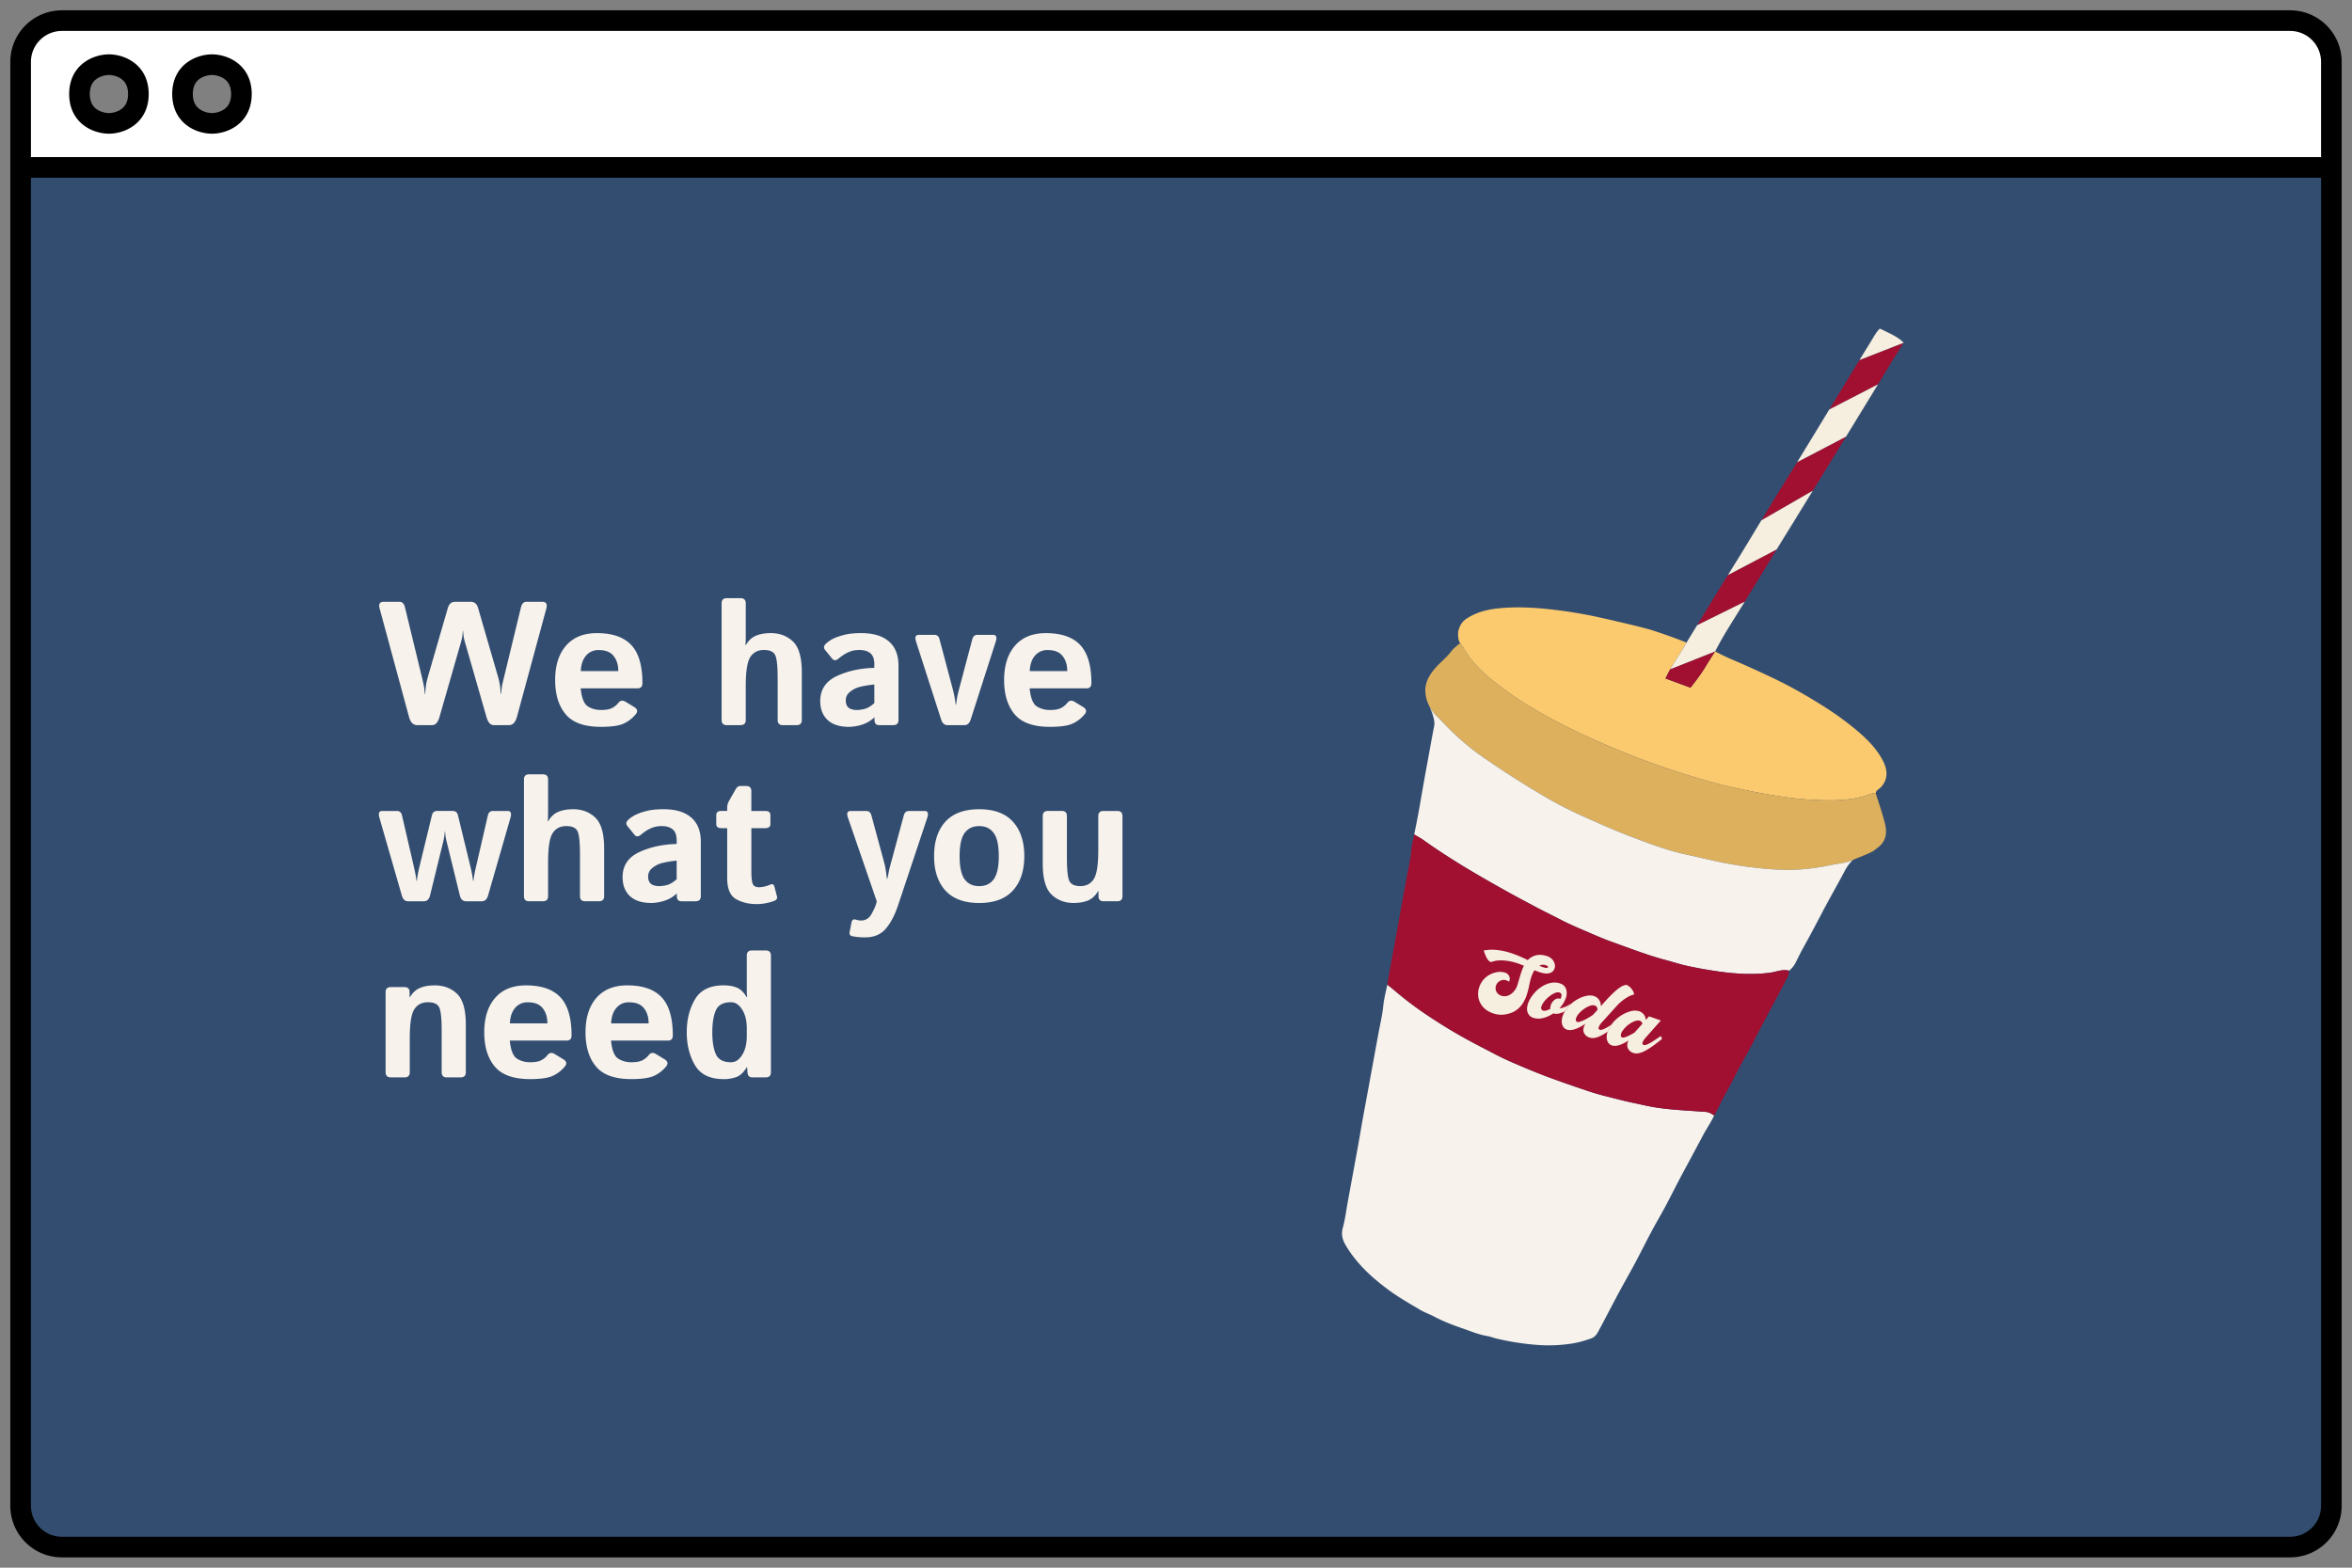<svg xmlns="http://www.w3.org/2000/svg" width="114" height="76" fill="none"><rect width="100%" height="100%" fill="#808080" stroke="none"/><path fill="#334D71" d="M113 8.115H1V73a2 2 0 0 0 2 2h108a2 2 0 0 0 2-2V8.115Z"/><path fill="#fff" fill-rule="evenodd" d="M113 3a2 2 0 0 0-2-2H3a2 2 0 0 0-2 2v5.115h112V3ZM3.853 4.558c0-1.139.952-1.423 1.427-1.423.476 0 1.427.284 1.427 1.423 0 1.138-.951 1.423-1.427 1.423-.475 0-1.427-.285-1.427-1.423Zm4.994 0c0-1.139.951-1.423 1.427-1.423.476 0 1.427.284 1.427 1.423 0 1.138-.952 1.423-1.427 1.423-.476 0-1.427-.285-1.427-1.423Z" clip-rule="evenodd"/><path stroke="#000" d="M113 8.115V3a2 2 0 0 0-2-2H3a2 2 0 0 0-2 2v5.115m112 0H1m112 0V73a2 2 0 0 1-2 2H3a2 2 0 0 1-2-2V8.115m4.28-4.98c-.475 0-1.427.284-1.427 1.423 0 1.138.952 1.423 1.427 1.423.476 0 1.427-.285 1.427-1.423 0-1.139-.951-1.423-1.427-1.423Zm4.994 0c-.476 0-1.427.284-1.427 1.423 0 1.138.951 1.423 1.427 1.423.476 0 1.427-.285 1.427-1.423 0-1.139-.952-1.423-1.427-1.423Z"/><path fill="#FCCA6E" d="M81.744 31.152s-.675-.275-1.483-.538c-.411-.146-1.27-.343-1.27-.343s-1.14-.272-1.71-.392a22.339 22.339 0 0 0-1.758-.294c-.898-.114-1.796-.18-2.703-.11-.534.042-1.05.135-1.527.392-.309.166-.511.312-.614.748 0 0-.045.383.097.568.18.233.342.549.53.784.464.58 1.038 1.037 1.63 1.472.85.624 1.761 1.153 2.695 1.637.641.333 1.3.636 1.962.928a40.76 40.76 0 0 0 3.732 1.422c.5.165 1.01.306 1.516.454.403.117.812.217 1.221.307a31.18 31.18 0 0 0 2.555.47 15.59 15.59 0 0 0 2.116.143c.665-.004 1.325-.07 1.953-.317.064-.025.235-.04.235-.04.003-.053.027-.095.075-.138.044-.04.098-.073.141-.115a.94.94 0 0 0 .295-.778c-.02-.23-.11-.435-.223-.635-.325-.577-.795-1.021-1.295-1.437a15.172 15.172 0 0 0-1.597-1.145 25.51 25.51 0 0 0-1.512-.884c-.403-.217-.816-.42-1.234-.612a49.53 49.53 0 0 0-1.696-.758c-.244-.102-.745-.36-.745-.36s-.333.52-.465.74c-.273.459-.727 1.017-.727 1.017l-1.213-.446s.158-.323.235-.452c.152-.255.308-.509.472-.757.164-.249.312-.53.312-.53Z"/><path fill="#DDB05D" d="M71.308 31.967c-.188-.236-.351-.551-.53-.785 0 0-.297.204-.439.4-.309.384-.568.553-.834.88-.278.34-.474.72-.408 1.19.028.204.06.327.177.573.23.4.272.377.655.785.72.766 1.39 1.317 2.186 1.858a46.17 46.17 0 0 0 2.893 1.83c.478.275.97.527 1.47.76.332.156.673.298 1.005.451.598.275 1.211.513 1.824.747.769.294 1.543.575 2.351.756.43.096.859.194 1.289.289.515.112 1.03.22 1.552.292.726.1 1.453.18 2.189.18a9.93 9.93 0 0 0 2.043-.233c.36-.075.729-.091 1.077-.249.307-.139.63-.245.93-.4.103-.054.19-.135.282-.205.42-.317.454-.742.334-1.197-.119-.449-.26-.893-.41-1.333a.312.312 0 0 1-.02-.113s-.172.014-.236.04c-.629.246-1.288.313-1.953.317a15.623 15.623 0 0 1-2.116-.144 30.443 30.443 0 0 1-2.555-.47c-.41-.09-.818-.189-1.22-.306-.507-.149-1.017-.29-1.518-.454a40.742 40.742 0 0 1-3.732-1.422 35.094 35.094 0 0 1-1.961-.928c-.934-.484-1.844-1.014-2.695-1.638-.593-.435-1.166-.89-1.63-1.471Z"/><path fill="#F7F3EC" d="M69.271 34.225s.324.647.24.987c-.103.519-.194 1.04-.29 1.561-.079.437-.16.875-.237 1.312-.075.419-.145.838-.22 1.257-.037.212-.08.423-.121.635l-.099.478s.327.183.423.252c1.326.95 2.7 1.744 4.125 2.539.444.247.893.482 1.34.721.401.215.812.41 1.215.62.371.194.758.36 1.143.526l.018.008c.46.198.921.401 1.394.569.83.295 1.65.617 2.504.844.361.096.717.214 1.082.293.477.103.959.191 1.442.26.848.123 1.698.18 2.557.07.302-.039.596-.183.911-.102 0 0 .056-.016.072-.035.076-.088.162-.172.218-.272.141-.257.26-.526.403-.781.314-.56.612-1.126.91-1.694l.053-.102c.331-.632.689-1.25 1.023-1.88.063-.118.184-.365.429-.6-.349.157-.718.173-1.078.249a9.923 9.923 0 0 1-2.043.232c-.735 0-1.462-.08-2.188-.179a20.05 20.05 0 0 1-1.552-.293c-.43-.094-.86-.192-1.29-.288-.807-.181-1.582-.463-2.35-.756a29.728 29.728 0 0 1-1.824-.747c-.333-.153-.673-.295-1.005-.45a19.64 19.64 0 0 1-1.47-.761 46.154 46.154 0 0 1-2.893-1.83 12.459 12.459 0 0 1-2.187-1.859c-.383-.407-.425-.385-.655-.784Zm-2.029 13.51c-.035.214-.155.627-.194 1.022-.043.44-.15.875-.23 1.313l-.245 1.33-.285 1.562c-.082.444-.165.887-.245 1.33-.075.42-.144.839-.22 1.258-.079.443-.162.887-.243 1.33l-.245 1.33c-.082.444-.135.895-.253 1.328-.114.42.065.723.274 1.042.531.81 1.238 1.438 2.013 2.002.466.34.967.62 1.459.914.215.13.458.21.68.328.458.243.942.425 1.428.592.37.127.733.284 1.126.348.163.027.32.092.485.131.58.139 1.166.232 1.76.288a7.43 7.43 0 0 0 1.9-.052c.32-.051.624-.142.927-.25.176-.064.267-.207.345-.353.337-.627.662-1.26.998-1.887.26-.484.535-.96.793-1.445.264-.495.512-.998.776-1.492.216-.405.45-.8.667-1.204.222-.413.43-.834.648-1.25.216-.41.438-.817.657-1.226l.052-.098c.165-.307.33-.614.492-.922.134-.253.405-.658.52-.926 0 0-.192-.15-.377-.171-.748-.06-1.581-.09-2.364-.204-.402-.059-.801-.158-1.2-.241-.464-.098-.919-.224-1.377-.336a10.851 10.851 0 0 1-.869-.26 59.736 59.736 0 0 1-1.874-.657 34.334 34.334 0 0 1-1.503-.61 14.751 14.751 0 0 1-1.07-.5c-.45-.236-.902-.465-1.347-.71a25.754 25.754 0 0 1-2.05-1.258 16.989 16.989 0 0 1-1.496-1.145 18.359 18.359 0 0 0-.313-.251Z"/><path fill="#A10F31" d="M68.544 40.455c-.08.403-.117.498-.16.93-.034.364-.124.722-.19 1.082l-.245 1.33c-.078.431-.153.863-.232 1.294-.08.443-.163.886-.244 1.33l-.017.092c-.067.37-.145.792-.214 1.222 0 0 .239.188.313.251.478.409.975.792 1.496 1.145.665.45 1.346.871 2.05 1.258.445.245.898.474 1.347.71.348.183.708.345 1.07.5.497.213.997.42 1.503.61.62.23 1.246.447 1.874.658.286.096.577.187.87.259.457.113.912.238 1.375.336.4.083.799.182 1.201.24.783.115 1.616.145 2.364.205.184.022.377.171.377.171a4.47 4.47 0 0 0 .261-.493l.013-.026c.112-.237.241-.463.367-.692.224-.405.425-.823.644-1.23.222-.416.467-.82.677-1.241.166-.333.347-.658.518-.988.178-.342.363-.68.543-1.02l.024-.046c.179-.336.357-.673.532-1.01a.446.446 0 0 0 .037-.277c-.315-.08-.61.063-.91.102-.86.11-1.71.054-2.558-.07a20.735 20.735 0 0 1-1.442-.26c-.365-.08-.72-.197-1.082-.293-.853-.227-1.674-.549-2.504-.844-.473-.168-.933-.371-1.394-.57l-.018-.007c-.385-.166-.772-.332-1.143-.526-.403-.21-.814-.405-1.215-.62-.447-.24-.896-.474-1.34-.721-1.425-.795-2.799-1.59-4.125-2.54-.096-.068-.423-.25-.423-.25ZM80.96 32.44c-.077.129-.234.452-.234.452l1.212.446s.454-.558.727-1.017c.132-.22.465-.74.465-.74l-2.17.86Zm3.606-3.27c.519-.844 1.033-1.69 1.55-2.535l-2.362 1.244-.025.039c-.23.369-.458.737-.685 1.107l-.785 1.285 2.307-1.14Zm4.049-6.602.863-1.4-2.372 1.24c-.355.573-.713 1.144-1.065 1.72-.224.366-.446.733-.668 1.101l2.492-1.436.035-.059a1731 1731 0 0 1 .715-1.166Zm3.403-5.556c.085-.13.153-.256.254-.395l-2.143.838a531.43 531.43 0 0 0-1.464 2.4l2.363-1.222c.33-.54.647-1.09.99-1.62Z"/><path fill="#F6EEDF" d="M91.096 15.947c-.178.184-.288.403-.418.613-.184.298-.368.596-.55.894l2.143-.838c-.282-.294-.707-.463-1.062-.643-.115-.058-.113-.026-.113-.026Zm-1.62 5.22c.518-.845 1.034-1.69 1.55-2.535l-2.364 1.222c-.414.683-.828 1.366-1.245 2.046l-.312.507 2.371-1.24Zm-3.362 5.468c.318-.519.639-1.035.957-1.553l.792-1.291-2.492 1.436c-.317.524-.633 1.049-.952 1.571-.22.361-.444.72-.668 1.08l2.363-1.243Zm-4.37 4.517s-.148.282-.312.53c-.164.249-.32.503-.472.759l2.17-.86s.288-.545.445-.808c.322-.539.662-1.068.991-1.603l-2.307 1.14c-.28.46-.515.842-.515.842Zm-2.297 17.869.014.005a.48.48 0 0 1 .235.186.442.442 0 0 1 .074.232 3.735 3.735 0 0 0 .157-.173l.572.2v.003c-.467.526-.722.815-.767.868a.677.677 0 0 0-.111.175l-.004.011c-.018.05-.011.087.02.114a.133.133 0 0 0 .027.018c.073.026.222-.033.445-.175.087-.054.213-.138.378-.252h.002a.15.15 0 0 1 .056.095.17.17 0 0 1-.001.05 11.8 11.8 0 0 1-.432.33c-.096.07-.213.145-.352.223-.24.131-.44.17-.597.114a.436.436 0 0 1-.251-.204.402.402 0 0 1-.01-.325.647.647 0 0 1 .027-.07c-.348.223-.617.3-.808.233-.131-.046-.21-.15-.24-.31a.752.752 0 0 1 .04-.355c.034-.065.108-.217.175-.333.012-.018.026-.036.04-.054a1.728 1.728 0 0 1 .4-.371 1.631 1.631 0 0 1 .499-.232.745.745 0 0 1 .412-.003Zm-.87 1.08-.001.003c-.027.077-.02.137.021.181a.163.163 0 0 0 .021.01c.088.03.285-.046.594-.23a.16.16 0 0 0 .044-.042c.009-.008.125-.139.35-.393-.017-.074-.057-.121-.118-.143h-.002c-.109-.039-.26.002-.456.12a1.33 1.33 0 0 0-.409.402.474.474 0 0 0-.044.091Z"/><path fill="#F6EEDF" d="M78.834 47.744a.64.64 0 0 1 .267.22c.067.095.1.18.1.254-.136.017-.31.104-.522.26-.119.092-.21.173-.273.242-.037.038-.287.315-.753.831a.805.805 0 0 0-.158.227l-.003.01-.004.012c-.014.04-.008.074.018.101a.08.08 0 0 0 .034.022c.081.029.256-.045.525-.221a1.75 1.75 0 0 0 .033-.02l-.175.333a2.943 2.943 0 0 1-.242.15 1.946 1.946 0 0 1-.212.102c-.165.064-.31.074-.432.031a.425.425 0 0 1-.281-.27.432.432 0 0 1 .015-.245l.005-.015v-.007a.936.936 0 0 1 .066-.129c-.39.261-.69.355-.899.282-.133-.047-.213-.152-.241-.316a.737.737 0 0 1 .039-.342l.012-.034a.995.995 0 0 1 .091-.19 1.658 1.658 0 0 1 .648-.604 1.375 1.375 0 0 1 .39-.147.731.731 0 0 1 .384.007l.007.003a.48.48 0 0 1 .317.47l-.003.019a4.87 4.87 0 0 0 .171-.19c.328-.363.582-.604.764-.72a.638.638 0 0 1 .312-.126Zm-2.438 1.602-.002.004c-.026.075-.018.135.025.18a.104.104 0 0 0 .016.007l.007.003c.071.025.224-.025.459-.15.127-.072.228-.134.302-.186a4.597 4.597 0 0 0 .226-.25.321.321 0 0 0-.011-.09.184.184 0 0 0-.114-.116c-.12-.042-.288.007-.505.149a1.443 1.443 0 0 0-.241.206.737.737 0 0 0-.162.243Z"/><path fill="#F6EEDF" d="M75.629 47.68c.143.05.238.146.285.287a.68.68 0 0 1-.024.433 1.376 1.376 0 0 1-.303.476h.002c.057.007.147-.014.27-.063a1.07 1.07 0 0 0 .233-.13.15.15 0 0 1 .02.018l-.147.159-.123.171-.033.016c-.216.1-.386.128-.512.084l-.005-.004a1.732 1.732 0 0 1-.237.133 1.264 1.264 0 0 1-.225.083.846.846 0 0 1-.504.003.43.43 0 0 1-.31-.404.835.835 0 0 1 .053-.312c.06-.17.168-.342.325-.517a1.597 1.597 0 0 1 .487-.367c.266-.125.516-.147.748-.066Zm-.91 1.086-.003.01-.004.011c-.023.065-.018.12.015.165.015.018.032.03.052.037l.009.003c.07.025.172.005.308-.06a1.58 1.58 0 0 0 .046-.024.526.526 0 0 1 .237-.457.266.266 0 0 1 .233-.032l.02.008a.541.541 0 0 0 .032-.072l.002-.006c.03-.084.026-.148-.011-.192a.162.162 0 0 0-.062-.038h-.002c-.096-.034-.228.003-.396.111-.102.071-.19.145-.262.222a1.022 1.022 0 0 0-.214.314Zm.271-2.413a.575.575 0 0 1 .34.296c.044.11.05.21.02.297l-.007.02a.337.337 0 0 1-.194.195.554.554 0 0 1-.29.027 1.386 1.386 0 0 1-.275-.071l-.008-.003a4.704 4.704 0 0 1-.2-.078c-.056.087-.106.19-.148.31-.04.115-.08.276-.121.485a3.452 3.452 0 0 1-.12.441c-.166.47-.453.76-.861.869-.265.075-.52.069-.766-.017-.31-.11-.524-.296-.641-.561a1.101 1.101 0 0 1-.053-.157 1.035 1.035 0 0 1 .037-.567 1.08 1.08 0 0 1 .792-.696.822.822 0 0 1 .46.01.338.338 0 0 1 .173.13.321.321 0 0 1 .025.288l-.006.02h-.003a.51.51 0 0 0-.113-.057l-.013-.005a.387.387 0 0 0-.303.017.411.411 0 0 0-.204.236.38.38 0 0 0 .019.294c.052.094.131.16.236.196a.51.51 0 0 0 .397-.037.809.809 0 0 0 .372-.447c.026-.073.084-.266.175-.58l.044-.13.01-.027a1.84 1.84 0 0 1 .099-.233l-.003-.003a12.052 12.052 0 0 0-.248-.095c-.386-.136-.74-.185-1.063-.15-.074.01-.152.029-.232.056-.228.084-.4-.55-.4-.55s.228-.033.353-.036c.332-.002.686.063 1.062.195.21.074.451.177.721.309v-.002a.797.797 0 0 1 .268-.186.815.815 0 0 1 .26-.065c.135-.006.265.013.392.058l.004.001.014.003Zm-.38.464h.002c.075.033.13.056.164.068.116.04.194.049.233.024.012-.006.02-.013.022-.02l.002-.007c.01-.026-.023-.054-.097-.086l-.022-.008a.382.382 0 0 0-.293.024l-.01.005Z"/><path fill="#F7F3EC" d="M18.402 29.509c-.061-.223.003-.334.192-.334h.774c.13 0 .218.092.263.275l.794 3.277c.059.24.096.403.113.492.02.086.036.227.05.421h.021a7.2 7.2 0 0 1 .042-.442c.014-.1.054-.265.121-.496l.932-3.218c.059-.206.176-.309.351-.309h.77c.175 0 .292.103.35.309l.933 3.218a3.8 3.8 0 0 1 .12.496c.015.1.029.248.043.442h.02c.015-.194.03-.335.047-.42.02-.09.058-.254.117-.493l.794-3.277c.044-.183.132-.275.263-.275h.773c.19 0 .254.111.193.334l-1.421 5.24c-.073.27-.204.405-.393.405h-.732c-.162 0-.28-.134-.355-.4l-1.003-3.494a3.683 3.683 0 0 1-.097-.367 7.34 7.34 0 0 1-.033-.321h-.008a7.18 7.18 0 0 1-.034.32 3.46 3.46 0 0 1-.096.368l-1.003 3.493c-.075.267-.194.4-.355.4h-.732c-.19 0-.32-.134-.393-.404l-1.42-5.24Zm8.506 3.456c0-.703.176-1.258.527-1.664.354-.405.853-.608 1.496-.608.747 0 1.302.191 1.664.575.362.384.543 1 .543 1.851 0 .167-.078.25-.234.25h-2.759c.045.462.16.752.343.872.184.12.397.179.64.179.231 0 .408-.03.53-.092a.904.904 0 0 0 .31-.25c.095-.122.212-.142.351-.058l.418.254c.165.1.188.22.071.358-.17.203-.37.355-.598.455-.228.1-.589.15-1.082.15-.8 0-1.37-.203-1.71-.609-.34-.405-.51-.96-.51-1.663Zm1.242-.43h1.818c0-.3-.075-.544-.226-.733-.15-.192-.39-.288-.719-.288a.77.77 0 0 0-.622.275c-.154.18-.237.43-.251.746Zm7.076 2.619c-.167 0-.25-.084-.25-.25V29.25c0-.167.083-.25.25-.25h.67c.166 0 .25.083.25.25v1.684c0 .112-.006.223-.017.334h.025c.128-.22.291-.37.49-.45.197-.084.435-.125.714-.125.435 0 .794.136 1.079.408.284.273.426.77.426 1.493v2.31c0 .166-.084.25-.25.25h-.67c-.167 0-.25-.084-.25-.25v-2.01c0-.606-.042-.988-.126-1.146-.084-.159-.263-.238-.54-.238-.292 0-.512.114-.66.342-.147.225-.221.695-.221 1.409v1.642c0 .167-.084.25-.25.25h-.67Zm4.531-1.168c0-.556.267-.959.799-1.209.532-.25 1.14-.383 1.822-.4v-.167c0-.256-.064-.436-.192-.542-.128-.105-.307-.158-.535-.158-.162 0-.305.023-.43.07-.123.045-.23.098-.322.16-.09.058-.17.117-.243.178-.128.112-.234.117-.318.017l-.346-.425c-.087-.106-.066-.214.062-.325a1.56 1.56 0 0 1 .339-.226c.13-.063.303-.123.518-.179.215-.058.493-.087.836-.087.58 0 1.024.133 1.333.4.313.267.469.66.469 1.18v2.63c0 .167-.084.25-.251.25h-.686c-.15 0-.225-.083-.225-.25v-.124h-.009a1.517 1.517 0 0 1-.593.35 2.108 2.108 0 0 1-.631.108c-.458 0-.805-.111-1.041-.334-.237-.225-.356-.53-.356-.917Zm1.238-.025c0 .098.02.182.058.255.04.07.1.12.184.154a.75.75 0 0 0 .28.05c.142 0 .28-.02.414-.059.134-.038.283-.13.447-.275v-.904c-.468.052-.781.12-.94.204-.16.083-.273.17-.343.258a.512.512 0 0 0-.1.317Zm3.406-2.86c-.07-.217-.023-.325.138-.325h.748c.131 0 .215.07.251.213l.648 2.443c.036.136.066.27.088.404.025.134.04.242.046.325h.025c.005-.083.02-.191.042-.325a5.69 5.69 0 0 1 .092-.404l.648-2.443c.036-.142.12-.213.25-.213h.749c.161 0 .207.108.138.325l-1.213 3.773c-.058.187-.16.28-.305.28h-.827c-.145 0-.247-.093-.305-.28L44.4 31.101Zm4.268 1.864c0-.703.176-1.258.527-1.664.354-.405.852-.608 1.496-.608.747 0 1.301.191 1.664.575.362.384.543 1 .543 1.851 0 .167-.078.25-.234.25h-2.759c.045.462.16.752.343.872.184.12.397.179.64.179.23 0 .408-.03.53-.092a.904.904 0 0 0 .31-.25c.095-.122.212-.142.35-.058l.419.254c.164.1.188.22.07.358-.17.203-.368.355-.597.455-.228.1-.59.15-1.082.15-.8 0-1.37-.203-1.71-.609-.34-.405-.51-.96-.51-1.663Zm1.242-.43h1.818c0-.3-.075-.544-.226-.733-.15-.192-.39-.288-.719-.288a.769.769 0 0 0-.623.275c-.153.18-.237.43-.25.746ZM18.39 39.64c-.062-.217-.016-.325.137-.325h.707c.134 0 .217.07.25.212l.565 2.443c.033.142.063.278.088.409.025.13.04.238.046.32h.025c.005-.082.02-.19.046-.324.025-.136.054-.271.088-.405l.593-2.443c.034-.142.117-.212.25-.212h.762c.133 0 .217.07.25.212l.594 2.443c.034.134.063.269.088.405.025.133.04.242.046.325h.025c.005-.084.02-.19.046-.321.025-.13.054-.267.088-.409l.564-2.443c.033-.142.117-.212.25-.212h.707c.153 0 .2.108.138.325l-1.087 3.773c-.053.186-.154.28-.305.28h-.756c-.16 0-.261-.094-.306-.28l-.606-2.472a6.3 6.3 0 0 1-.08-.342 2.695 2.695 0 0 1-.028-.288h-.017a2.089 2.089 0 0 1-.034.288c-.013.086-.039.2-.075.342l-.606 2.472c-.044.186-.146.28-.305.28h-.756c-.151 0-.253-.094-.306-.28L18.39 39.64Zm7.256 4.052c-.167 0-.25-.083-.25-.25v-5.653c0-.167.083-.25.25-.25h.669c.167 0 .25.083.25.25v1.684c0 .111-.005.222-.016.334h.025c.128-.22.291-.37.489-.45.198-.084.436-.126.715-.126.434 0 .794.136 1.078.409.284.272.426.77.426 1.492v2.31c0 .167-.083.25-.25.25h-.67c-.166 0-.25-.083-.25-.25v-2.01c0-.605-.042-.988-.125-1.146-.084-.159-.264-.238-.54-.238-.292 0-.512.114-.66.342-.148.225-.221.695-.221 1.41v1.642c0 .167-.084.25-.251.25h-.67Zm4.531-1.167c0-.556.266-.96.798-1.21.533-.25 1.14-.383 1.823-.4v-.166c0-.256-.064-.437-.193-.542-.128-.106-.306-.159-.534-.159a1.22 1.22 0 0 0-.431.071c-.123.045-.23.097-.322.159-.09.058-.17.118-.242.179-.128.111-.234.117-.318.017l-.347-.426c-.086-.105-.065-.214.063-.325.097-.086.21-.161.338-.225a2.83 2.83 0 0 1 .519-.18c.214-.058.493-.087.836-.087.58 0 1.024.133 1.333.4.312.267.468.66.468 1.18v2.631c0 .167-.083.25-.25.25h-.686c-.15 0-.226-.083-.226-.25v-.125h-.008a1.516 1.516 0 0 1-.594.35 2.104 2.104 0 0 1-.63.108c-.458 0-.805-.11-1.042-.333-.237-.225-.355-.53-.355-.917Zm1.237-.025c0 .097.02.182.059.254.039.07.1.121.184.154.083.034.177.05.28.05.142 0 .28-.02.413-.058.134-.039.283-.13.448-.275v-.905c-.468.053-.782.121-.94.204-.16.084-.274.17-.343.259a.512.512 0 0 0-.1.317Zm3.549-2.352c-.164 0-.247-.07-.247-.208v-.417c0-.139.083-.209.247-.209h.284v-.145a.68.68 0 0 1 .088-.342l.322-.563c.061-.106.134-.159.217-.159h.293c.167 0 .25.084.25.25v.96h.678c.164 0 .246.069.246.208v.417c0 .139-.082.208-.246.208h-.677v2.068c0 .284.02.488.058.613.042.122.148.184.318.184.086 0 .184-.014.292-.042.11-.03.194-.06.255-.088.098-.044.162-.012.193.096l.125.476c.025.094-.011.163-.109.208-.092.042-.218.08-.38.113-.159.036-.32.054-.48.054-.4 0-.74-.082-1.02-.246-.282-.164-.423-.502-.423-1.013v-2.423h-.284Zm6.137-.508c-.076-.217-.03-.325.137-.325h.748c.129 0 .212.07.251.212l.631 2.33c.03.11.057.25.08.422.025.17.037.278.037.325h.025c.034-.147.057-.264.071-.35.017-.09.06-.26.13-.513l.598-2.214c.039-.142.122-.212.25-.212h.749c.164 0 .21.108.138.325l-1.409 4.227c-.164.495-.366.881-.606 1.16-.24.277-.573.416-.999.416-.234 0-.443-.02-.627-.058-.106-.022-.146-.095-.121-.217l.092-.459c.025-.12.096-.16.213-.125a.794.794 0 0 0 .242.042c.226 0 .397-.107.515-.321.12-.214.199-.398.238-.55l.012-.063L41.1 39.64Zm4.175 1.863c0-.708.182-1.264.547-1.667.368-.403.914-.605 1.639-.605.724 0 1.27.202 1.634.605.368.403.552.959.552 1.667 0 .71-.184 1.265-.552 1.668-.365.403-.91.605-1.634.605-.724 0-1.27-.202-1.639-.605-.365-.403-.547-.959-.547-1.668Zm1.237 0c0 .528.081.904.243 1.126.164.22.4.33.706.33.306 0 .54-.11.702-.33.165-.222.247-.598.247-1.126 0-.528-.082-.902-.247-1.121-.161-.222-.395-.334-.702-.334-.306 0-.542.111-.706.334-.162.22-.243.593-.243 1.121Zm4.03.371v-2.31c0-.166.083-.25.25-.25h.67c.166 0 .25.084.25.25v2.01c0 .606.042.988.125 1.147.084.158.26.237.527.237.284 0 .5-.112.648-.337.148-.228.221-.7.221-1.414v-1.642c0-.167.084-.25.251-.25h.67c.166 0 .25.083.25.25v3.877c0 .167-.084.25-.25.25h-.661c-.168 0-.251-.083-.251-.25V43.2h-.017c-.128.22-.291.371-.489.455-.198.08-.432.12-.702.12-.426 0-.782-.136-1.066-.408-.284-.272-.426-.77-.426-1.493ZM18.941 52.23c-.167 0-.25-.083-.25-.25v-3.877c0-.167.083-.25.25-.25h.66c.168 0 .252.083.252.25v.242h.016c.128-.22.291-.37.49-.45.197-.084.435-.125.714-.125.435 0 .794.136 1.078.408.285.273.427.77.427 1.493v2.31c0 .166-.084.25-.25.25h-.67c-.167 0-.25-.084-.25-.25v-2.01c0-.606-.042-.988-.126-1.147-.084-.158-.263-.237-.54-.237-.292 0-.512.114-.66.342-.147.225-.221.694-.221 1.409v1.642c0 .167-.084.25-.25.25h-.67Zm4.531-2.188c0-.703.176-1.258.527-1.664.354-.406.853-.608 1.496-.608.747 0 1.302.191 1.664.575.362.383.544 1 .544 1.851 0 .167-.079.25-.235.25H24.71c.044.462.159.752.342.872.184.12.398.179.64.179.231 0 .408-.03.53-.092a.902.902 0 0 0 .31-.25c.095-.122.212-.142.351-.058l.418.254c.165.1.188.22.071.358a1.62 1.62 0 0 1-.598.455c-.228.1-.589.15-1.082.15-.8 0-1.37-.203-1.71-.609-.34-.405-.51-.96-.51-1.663Zm1.242-.43h1.818c0-.3-.075-.544-.226-.733-.15-.192-.39-.288-.719-.288a.77.77 0 0 0-.622.275c-.154.18-.237.43-.251.746Zm3.666.43c0-.703.175-1.258.526-1.664.354-.406.853-.608 1.497-.608.747 0 1.301.191 1.663.575.363.383.544 1 .544 1.851 0 .167-.078.25-.234.25h-2.76c.046.462.16.752.344.872.183.12.397.179.64.179.23 0 .407-.03.53-.092a.902.902 0 0 0 .31-.25c.094-.122.211-.142.35-.058l.418.254c.165.1.189.22.072.358-.17.203-.37.355-.598.455-.229.1-.59.15-1.083.15-.8 0-1.37-.203-1.71-.609-.34-.405-.51-.96-.51-1.663Zm1.241-.43h1.818c0-.3-.075-.544-.225-.733-.15-.192-.39-.288-.72-.288a.77.77 0 0 0-.622.275c-.153.18-.237.43-.251.746Zm3.666.43c0-.612.132-1.143.397-1.593.268-.453.729-.68 1.384-.68.25 0 .465.037.643.109.179.072.34.228.485.467h.017a3.355 3.355 0 0 1-.017-.334v-1.684c0-.167.084-.25.25-.25h.67c.167 0 .25.083.25.25v5.653c0 .167-.083.25-.25.25h-.66c-.14 0-.215-.083-.227-.25l-.016-.241h-.017c-.145.239-.306.394-.485.467a1.714 1.714 0 0 1-.643.108c-.655 0-1.116-.225-1.384-.675-.265-.454-.397-.986-.397-1.597Zm1.237 0c0 .444.057.799.172 1.063.117.261.363.392.74.392.208 0 .387-.117.534-.35.15-.237.226-.542.226-.918v-.375c0-.375-.075-.68-.226-.913-.147-.236-.326-.354-.535-.354-.376 0-.623.132-.74.396-.114.261-.17.614-.17 1.059Z"/></svg>